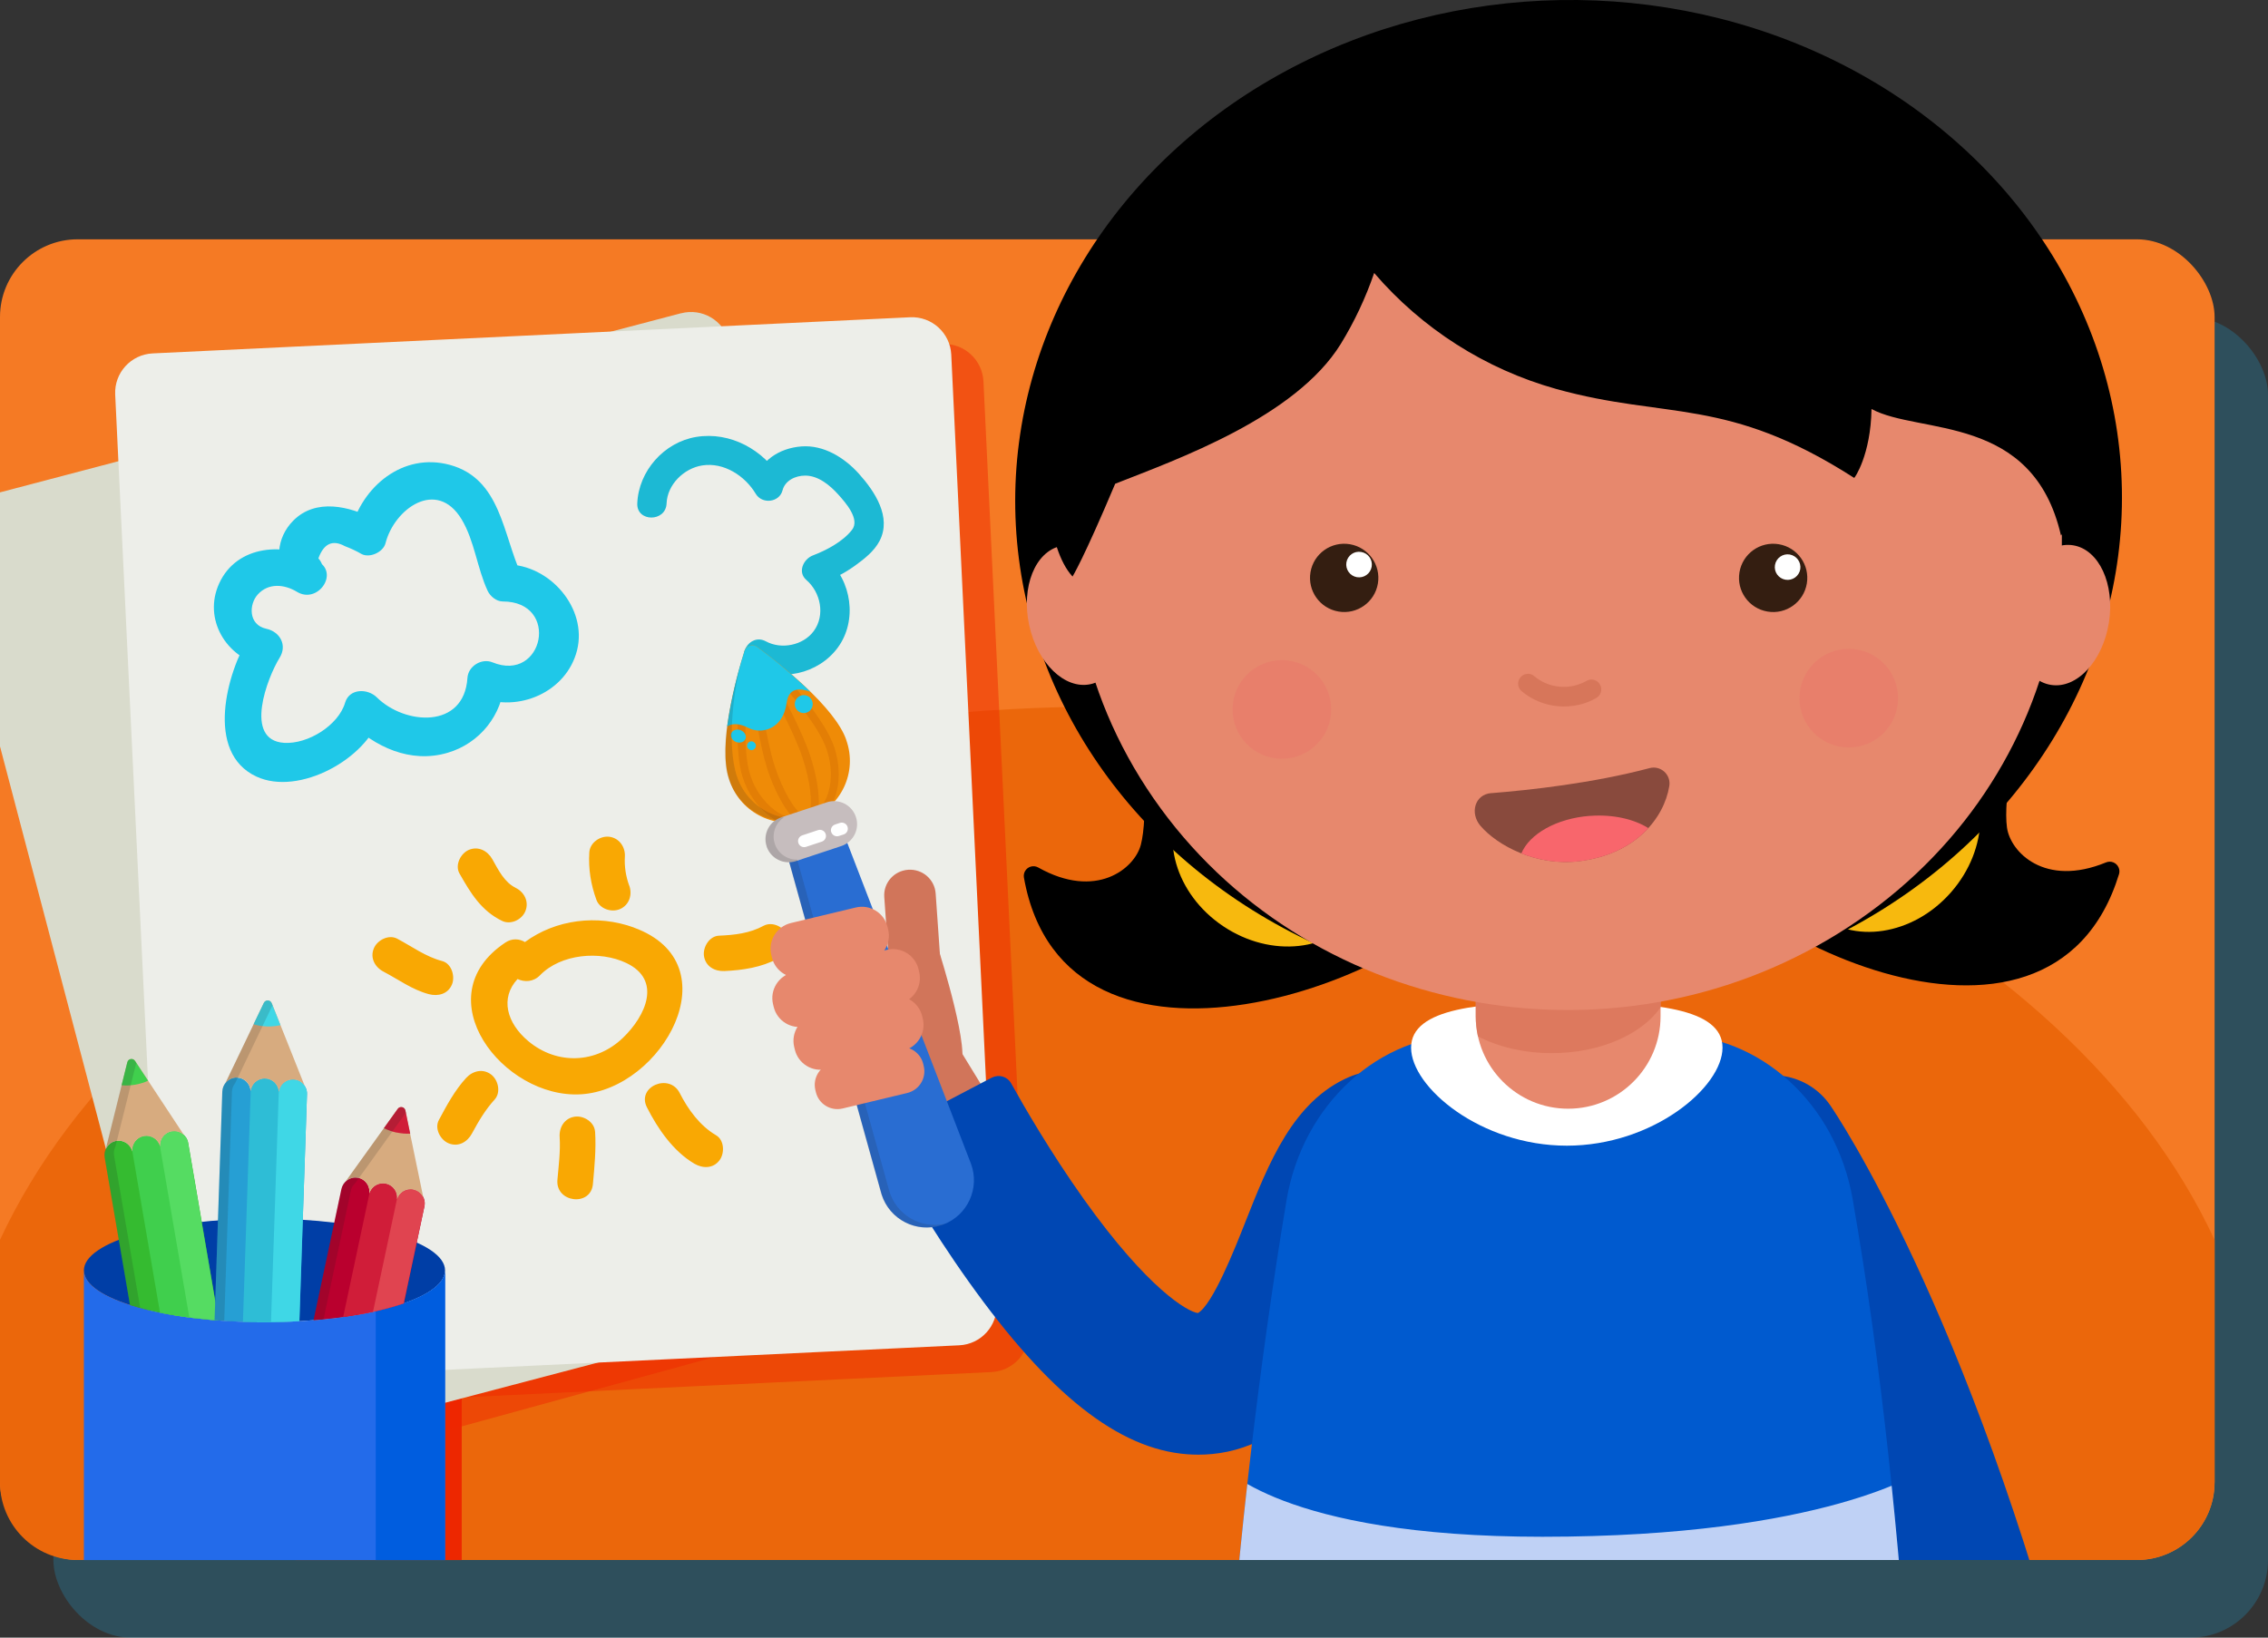 <?xml version="1.0" encoding="UTF-8"?><svg xmlns="http://www.w3.org/2000/svg" xmlns:xlink="http://www.w3.org/1999/xlink" viewBox="0 0 383.93 277.29"><rect x="0" y="0" width="383.93" height="277.29" fill="#333333" stroke="none"/><defs><style>.cls-1,.cls-2{fill:none;}.cls-3{fill:#f72e5e;opacity:.1;}.cls-4{clip-path:url(#clippath);}.cls-5{fill:#f57a24;}.cls-6{fill:#f8666c;}.cls-7{fill:#f7b90e;}.cls-8{fill:#0047b3;}.cls-9{fill:#003ea6;}.cls-10{fill:#005ddf;}.cls-11,.cls-12{fill:#ed2700;}.cls-13{fill:#eb670b;}.cls-14{fill:#ef8b07;}.cls-15{fill:#edeee9;}.cls-16{fill:#fff;}.cls-17{fill:#e7886d;}.cls-18{fill:#341e11;}.cls-19{fill:#2ebdd6;}.cls-20{fill:#ba002e;}.cls-21{fill:#d01d39;}.cls-22{fill:#c6bdbe;}.cls-23{fill:#d1755a;}.cls-24{fill:#c55f01;}.cls-25{fill:#d9dbcc;}.cls-26{fill:#d7ab7f;}.cls-27{fill:#e04450;}.cls-28{fill:#d7765a;}.cls-29{fill:#1fc8e8;}.cls-30{fill:#236bea;}.cls-31{fill:#1cb9d4;}.cls-32{fill:#231f20;}.cls-33{fill:#40cf4d;}.cls-34{fill:#3fd7e6;}.cls-35{fill:#35bb30;}.cls-36{fill:#894a3d;}.cls-37{fill:#269fd4;}.cls-38{fill:#296dd2;}.cls-39{fill:#55dc62;}.cls-40{fill:#211f1f;}.cls-40,.cls-41{opacity:.15;}.cls-40,.cls-42{isolation:isolate;}.cls-2{clip-rule:evenodd;}.cls-43{clip-path:url(#clippath-1);}.cls-44{clip-path:url(#clippath-4);}.cls-45{fill:#1cc1ff;opacity:.2;}.cls-46{opacity:.3;}.cls-47{fill:#f9a803;}.cls-47,.cls-48{fill-rule:evenodd;}.cls-48{fill:#005acf;}.cls-49{fill:#d97357;opacity:.68;}.cls-50{fill:#c1c3a4;opacity:.52;}.cls-12{opacity:.48;}.cls-51{fill:#eef;opacity:.8;}</style><clipPath id="clippath"><path id="Rounded_Rectangle_1_copy-2" class="cls-1" d="M13.15,40.6H361.73c7.26,0,13.15,4.74,13.15,10.59V253.55c0,5.85-5.89,10.59-13.15,10.59H13.15c-7.26,0-13.15-4.74-13.15-10.59V51.19c0-5.85,5.89-10.59,13.15-10.59Z"/></clipPath><clipPath id="clippath-1"><path class="cls-2" d="M316.45,300.97c-32.9,8.26-73.61,8.35-102.17,.27-4.29-1.21-7.14-5.69-6.78-10.55,2.23-29.96,5.57-59.15,10.27-87.38,2.72-16.33,15.65-28.17,30.71-28.17h34.48c14.97,0,27.84,11.7,30.66,27.91,4.88,27.97,7.84,57.33,9.87,87.38,.34,4.95-2.66,9.45-7.04,10.55Z"/></clipPath><clipPath id="clippath-4"><path class="cls-1" d="M75.34,215.11c0,4.84-13.69,8.77-30.57,8.77s-30.57-3.92-30.57-8.77c0-2.9-3.78-23.55,3.76-36.95,5.03-8.95,19.9-12.81,26.67-12.81s20.21,4.56,25.31,13.56c7.58,13.38,5.42,33.3,5.42,36.19Z"/></clipPath></defs><g class="cls-42"><g id="Layer_2"><g id="Layer_1-2"><g><rect id="Rounded_Rectangle_1" class="cls-45" x="9.04" y="53.68" width="374.89" height="223.62" rx="13.15" ry="13.15"/><rect id="Rounded_Rectangle_1_copy" class="cls-5" x="0" y="40.52" width="374.89" height="223.62" rx="13.15" ry="13.15"/><path class="cls-13" d="M374.89,250.99v-41.05c-24.27-52.24-99-90.3-187.44-90.3S24.27,157.69,0,209.94v41.05c0,7.26,5.89,13.15,13.15,13.15H361.73c7.26,0,13.15-5.89,13.15-13.15Z"/><path class="cls-50" d="M71.86,238.07l6.3-1.29v-21.68c0-1.73-1.76-3.35-4.79-4.71l1.3-6.14c.12-.55,.02-1.09-.21-1.56l-2.22-10.73s0,0,.01,0l-.73-3.54h0s-.08-.39-.08-.39c-.09-.47-.57-.68-.96-.54-.13,.05-.25,.13-.34,.26l-2.34,3.27s0,0,0,0l-.47,.65-5.97,8.31c-.37,.33-.64,.76-.75,1.28l-1.22,5.76c-1.7-.2-3.48-.36-5.32-.48l.72-21.28c.01-.33-.05-.65-.16-.94-.1-.25-.24-.48-.42-.69,.05,.06,.1,.11,.15,.17l-5.56-13.95c-.2-.51-.86-.6-1.2-.23-.05,.05-.1,.12-.13,.19l-1.74,3.62s0,0,0,0l-4.77,9.93c-.31,.39-.51,.88-.52,1.41v.07s0,.01,0,.02l-.73,21.77c-.93,.07-1.84,.15-2.74,.25l-2.29-13.37c-.1-.56-.38-1.03-.77-1.38l-6.03-9.15s0,0,.01,0l-1.99-3.02h0s-.21-.34-.21-.34c-.26-.4-.78-.42-1.09-.14-.1,.09-.18,.22-.22,.37l-.97,3.9s0,0,0,0l-.2,.81-2.46,9.89c-.22,.44-.31,.94-.22,1.47l2.4,14c-3.71,1.45-5.91,3.24-5.91,5.18l54.85,22.97Z"/><polyline class="cls-11" points="61.41 264.15 66.43 264.15 78.16 264.15 78.16 238.38 78.16 236.78 47.87 243.19 50.02 264.15 61.41 264.15"/><g class="cls-4"><g><path class="cls-12" d="M39.6,238.45l128.24-6.13c3.67-.18,6.5-3.29,6.33-6.96l-7.69-160.78c-.18-3.67-3.29-6.5-6.96-6.33l-128.24,6.13c-3.67,.18-6.5,3.29-6.33,6.96l7.69,160.78c.18,3.67,3.29,6.5,6.96,6.33Z"/><path class="cls-12" d="M42.97,251.17l123.81-33.97c3.54-.97,5.67-4.5,4.74-7.89L130.98,61.02c-.93-3.39-4.55-5.34-8.09-4.37L-.92,90.62c-3.54,.97-5.67,4.51-4.74,7.89L34.88,246.8c.93,3.39,4.55,5.34,8.09,4.37Z"/><path class="cls-25" d="M115.28,53.04L-4.15,84.46c-3.55,.93-5.68,4.57-4.74,8.13L30.53,242.43c.93,3.55,4.57,5.68,8.13,4.74l119.43-31.42c3.55-.93,5.68-4.57,4.74-8.13L123.41,57.79c-.93-3.55-4.57-5.68-8.13-4.74Z"/><path class="cls-15" d="M34.15,233.92l128.24-6.13c3.67-.18,6.5-3.29,6.33-6.96l-7.69-160.78c-.18-3.67-3.29-6.5-6.96-6.33L25.83,59.84c-3.67,.18-6.5,3.29-6.33,6.96l7.69,160.78c.18,3.67,3.29,6.5,6.96,6.33Z"/><path class="cls-47" d="M107.31,157.05c-6.2-2.25-13.23-1.38-18.45,2.46-.94-.56-2.17-.68-3.32,.09-13.8,9.2-.36,26.47,12.79,25.69,13.78-.81,25.77-22.13,8.97-28.23h0Zm-1.86,18.68c-4.53,4.36-11.13,4.62-15.98,.59-3.72-3.1-4.84-7.33-1.86-10.55,1.18,.55,2.67,.52,3.8-.63,3.53-3.64,10.15-4.21,14.6-2.09,6.08,2.88,3.33,8.94-.57,12.69h.01Zm-18.15-25.4c-1.9-.92-2.9-2.97-3.96-4.85-.8-1.42-2.37-2.26-3.99-1.57-1.37,.6-2.38,2.55-1.57,3.99,1.89,3.32,3.67,6.31,7.22,8.03,1.47,.71,3.36-.21,3.94-1.66,.65-1.6-.19-3.23-1.66-3.94h.01Zm19.21-.38c-.57-1.58-.83-3.24-.73-4.9,.1-1.63-.96-3.17-2.65-3.37-1.56-.18-3.27,1.01-3.37,2.65-.17,2.79,.25,5.42,1.2,8.03,.56,1.54,2.55,2.19,3.99,1.57,1.58-.69,2.13-2.45,1.57-3.99Zm26.75,8.37c-.61-1.4-2.54-2.34-3.99-1.57-2.35,1.28-4.92,1.57-7.56,1.68-1.64,.07-2.76,1.96-2.54,3.45,.27,1.76,1.81,2.61,3.45,2.54,3.12-.14,6.3-.62,9.07-2.12,1.43-.78,2.25-2.4,1.57-3.99h0Zm-58.4,4.41c-2.8-.73-5.12-2.47-7.64-3.8-1.44-.75-3.37,.26-3.94,1.66-.67,1.64,.21,3.19,1.66,3.94,2.53,1.33,4.84,3.05,7.64,3.8,1.58,.42,3.27-.01,3.94-1.66,.55-1.36-.07-3.52-1.66-3.94Zm8.28,19.21c-1.41-1.07-3.14-.61-4.24,.59-1.93,2.11-3.27,4.62-4.61,7.12-.78,1.44,.27,3.38,1.66,3.94,1.65,.67,3.16-.22,3.94-1.66,1.11-2.05,2.26-4.02,3.84-5.75,1.1-1.21,.62-3.32-.59-4.24Zm17.59,9.68c-.1-1.63-1.93-2.77-3.45-2.54-1.73,.26-2.65,1.81-2.54,3.45,.15,2.41-.17,4.83-.38,7.24-.34,3.88,5.67,4.6,6.01,.71,.27-2.96,.55-5.88,.37-8.86h-.01Zm20.48,.6c-2.73-1.6-4.74-4.37-6.15-7.15-1.76-3.45-7.32-1.07-5.55,2.42,1.84,3.64,4.47,7.46,8.05,9.56,1.41,.82,3.17,.83,4.24-.59,.89-1.18,.83-3.42-.59-4.24Z"/><path class="cls-29" d="M53.94,95.04c-5.55-3.35-13.83-2.83-16.83,3.73-2.78,6.05,1.19,12.57,7.35,13.91l-2.25-4.94c-3.8,6.09-7.57,19.68,1.2,23.75,7.23,3.36,18.82-3.09,20.93-10.31l-5.36,.91c4.44,4.39,10.48,7.22,16.77,5.38,5.49-1.6,9.3-6.43,9.66-12.07l-4.24,2.64c6.56,2.67,14.74-.84,16.52-7.95,1.77-7.11-4.63-14.52-11.95-14.52l2.54,1.8c-3.18-6.83-3.46-16.3-12.14-18.66-7.91-2.14-14.85,3.64-16.75,11.04l4.05-1.83c-4.26-2.21-9.98-3.61-13.79,.23-2.9,2.92-3.27,7.32-.57,10.44,2.65,3.05,7.49-.97,4.82-4.05,.92-2.52,2.41-3.2,4.49-2.06,.98,.37,1.93,.81,2.82,1.33,1.4,.73,3.67-.33,4.05-1.83,1.5-5.87,8.69-11,12.88-4.05,2.19,3.63,2.62,8.25,4.41,12.11,.43,.92,1.47,1.79,2.54,1.8,9.79,0,6.93,13.84-1.72,10.31-1.84-.75-4.11,.63-4.24,2.64-.56,8.68-10.58,8-15.35,3.28-1.53-1.51-4.63-1.55-5.36,.91-1.11,3.8-6.26,7.05-10.32,6.8-6.95-.44-2.79-11.15-.78-14.38,1.35-2.15,.09-4.44-2.25-4.94-3.04-.66-2.96-4.14-1.42-5.82,1.8-1.96,4.47-1.74,6.64-.42,3.45,2.08,7.11-3.04,3.63-5.13l.03-.03Z"/></g><path class="cls-31" d="M127.15,112.88c4.94,2.67,11.36,1.3,14.69-3.25s2.33-11.36-1.83-14.94l-1.1,4.15c2.06-.78,4.01-1.75,5.8-3.04,1.57-1.14,3.26-2.44,4.18-4.2,2.11-4.04-.83-8.42-3.49-11.38-2.44-2.72-5.96-4.92-9.74-4.63s-7.05,2.46-7.98,6.1l4.54-.59c-2.93-4.93-8.58-8.06-14.35-7.12-5.45,.89-9.77,5.77-9.99,11.26-.13,3.19,4.84,3.19,4.96,0s2.93-5.94,6.03-6.43c3.66-.58,7.25,1.76,9.06,4.8,1.07,1.8,4,1.5,4.54-.59,.42-1.63,2.14-2.49,3.84-2.49,2.19,0,4.15,1.6,5.59,3.2,1.18,1.32,3.75,4.17,2.33,5.99-1.55,1.99-4.32,3.45-6.63,4.33-1.59,.61-2.64,2.82-1.1,4.15,2.43,2.1,3.23,5.97,1.25,8.66-1.8,2.44-5.49,3.15-8.09,1.74-2.81-1.52-5.32,2.77-2.51,4.29h0Z"/><g><polygon class="cls-23" points="161.69 176.46 168.12 186.96 157.61 190.76 153.57 185.07 161.69 176.46"/><path class="cls-8" d="M167.92,182.47c1.17-.61,2.61-.19,3.25,.97,2.04,3.67,6.64,11.66,12.32,19.63,10.87,15.25,17.61,19.07,19.3,19.26h0c2.5-1.45,6.22-10.83,8.01-15.38,3.99-10.09,8.13-20.53,17.59-24.59,6.09-2.61,13.14,.21,15.75,6.3,2.43,5.68,.14,12.19-5.11,15.16-.33,.18-.61,.42-.82,.73-1.53,2.21-3.64,7.55-5.1,11.22-2.41,6.08-5.14,12.98-9.09,18.56-6.85,9.68-14.97,11.98-21.15,11.98-.66,0-1.29-.03-1.9-.07-11.64-.88-23.39-10.16-36.97-29.2-6.61-9.26-11.8-18.33-14.03-22.37-.66-1.19-.2-2.69,1-3.32l16.94-8.89Zm34.96,39.86h0Zm34.97-17.91s0,0,0,0c0,0,0,0,0,0Z"/><g><path class="cls-23" d="M154.95,172.32c-2.16-.12-3.95-1.82-4.11-4.02l-1.15-16.41c-.17-2.39,1.64-4.45,4.05-4.62,2.42-.16,4.48,1.63,4.65,4.02l1.15,16.41c.17,2.39-1.64,4.45-4.05,4.62-.18,.01-.37,.01-.54,0Z"/><path class="cls-23" d="M159.01,161.22s5.63,17.77,3.39,19.43c-2.24,1.66-15.43,15.21-22.52-2.61-7.09-17.82,19.13-16.82,19.13-16.82Z"/><g><path class="cls-38" d="M131.95,140.02l9.26-3.06,23.15,60.07c1.55,4.14-.55,8.76-4.69,10.31-.11,.04-.21,.08-.32,.11h0c-4.21,1.37-8.73-.94-10.09-5.15-.03-.08-.05-.16-.07-.24l-17.24-62.05Z"/><path class="cls-14" d="M143.26,125.32c1.94,5.44-.9,11.42-6.34,13.36-5.44,1.94-11.42-.9-13.36-6.34-.05-.15-.1-.3-.15-.45-1.94-5.77,1.25-17.19,2.61-21.63,.23-.74,1.02-1.15,1.76-.92,.15,.05,.29,.12,.42,.21,3.79,2.81,13.21,10.24,15.07,15.77Z"/><g class="cls-46"><path class="cls-24" d="M132.5,138.86l1.27-.42c-.94-.23-1.82-.65-2.59-1.22-1.98-1.52-3.44-3.61-4.18-6-1.29-3.93-.8-11.44-.14-16.99,.68,5.15,1.76,12.03,3.05,16.03,1.07,3.23,2.62,6.34,4.21,8.06l1.42-.47c-1.17-1.05-2.91-3.71-4.36-8.01-1.46-4.41-2.62-12.53-3.26-17.7,2.56,4.53,6.49,11.77,7.93,16.15,1.44,4.38,1.6,7.49,1.28,9.03l1.42-.47c.25-2.33-.36-5.75-1.43-8.98-1.31-3.96-4.52-10.09-7.07-14.6,3.79,4.06,8.61,9.76,9.91,13.68,1.26,3.81,.74,7.62-1.09,9.82l1.27-.42c.22-.07,.45-.13,.69-.16,1.32-2.56,1.56-6.12,.4-9.65-1.48-4.49-7.2-11.04-11.19-15.19-.63-.49-1.2-.92-1.68-1.28-.64-.44-1.51-.28-1.95,.36-.06,.09-.11,.19-.15,.29-.16,.53-.35,1.17-.56,1.87-.73,5.7-1.46,14.52,.03,19.04,.83,2.65,2.46,4.98,4.67,6.66,.45,.33,.92,.62,1.41,.86,.22-.12,.45-.22,.69-.29Z"/></g><circle class="cls-29" cx="136.06" cy="119.22" r="1.52" transform="translate(-27.94 195.57) rotate(-66.19)"/><ellipse class="cls-29" cx="124.99" cy="124.64" rx="1.07" ry="1.29" transform="translate(-37.43 193.75) rotate(-67.97)"/><ellipse class="cls-29" cx="127.21" cy="126.25" rx=".73" ry=".74" transform="translate(-51.1 144.34) rotate(-50.57)"/><path class="cls-22" d="M129.8,143.32c-.68-2.04,.43-4.25,2.47-4.93,0,0,0,0,0,0l7.69-2.54c2.04-.68,4.25,.43,4.93,2.48,.68,2.04-.43,4.25-2.48,4.93l-7.69,2.55c-2.05,.67-4.25-.44-4.93-2.48Z"/><path class="cls-16" d="M135.15,142.74c-.18-.53,.11-1.11,.64-1.29,0,0,0,0,0,0l2.68-.89c.54-.18,1.12,.11,1.3,.65,.18,.54-.11,1.12-.65,1.3h0l-2.67,.88c-.54,.18-1.12-.11-1.3-.65,0,0,0,0,0,0Z"/><path class="cls-16" d="M140.71,140.91c-.18-.54,.11-1.12,.65-1.3,0,0,0,0,0,0l.81-.27c.54-.18,1.12,.11,1.3,.65,.18,.54-.11,1.12-.65,1.3l-.8,.26c-.54,.18-1.12-.11-1.3-.65Z"/><path class="cls-29" d="M126.76,123.27c1.96,1.05,5.78,.41,6.41-4.3,.35-2.61,2.34-2.48,4.02-1.83-2.84-2.72-5.84-5.26-9.01-7.59-.63-.46-1.5-.32-1.96,.31-.09,.12-.16,.26-.21,.41-1.32,4.16-2.29,8.42-2.92,12.74,.77-.52,2-.61,3.66,.27Z"/><g class="cls-41"><path class="cls-32" d="M125.67,111.38h0c-1.5,5.02-4.08,15.17-2.32,20.51,1.19,3.59,4.22,6.25,7.93,6.97-1.79,1.2-2.26,3.63-1.05,5.41,.75,1.11,2.01,1.75,3.34,1.72l15.57,56.06c1.22,4.25,5.66,6.71,9.91,5.49,.1-.03,.2-.06,.3-.09h0c.23-.07,.46-.16,.68-.26-4.15,.97-8.33-1.48-9.51-5.58l-15.56-56.06c-2.16,.05-3.95-1.65-4-3.81-.03-1.33,.61-2.58,1.71-3.32-3.71-.72-6.74-3.39-7.93-6.97-1.77-5.35-.56-15.06,.94-20.07Z"/></g></g><path class="cls-17" d="M134.44,177.27l.11,.45c.57,2.39,2.98,3.87,5.38,3.29l12.96-3.11c2.41-.58,3.9-2.98,3.33-5.38l-.11-.45c-.57-2.39-2.98-3.87-5.38-3.29l-12.96,3.11c-2.41,.58-3.9,2.98-3.33,5.38Z"/><path class="cls-17" d="M138.02,184.54l.09,.38c.48,2.02,2.51,3.26,4.54,2.77l10.92-2.62c2.03-.49,3.28-2.51,2.81-4.53l-.09-.38c-.48-2.02-2.51-3.26-4.54-2.77l-10.92,2.62c-2.03,.49-3.28,2.51-2.81,4.53Z"/><path class="cls-17" d="M130.86,170.03l.11,.45c.57,2.39,2.98,3.87,5.38,3.29l15.92-3.82c2.41-.58,3.9-2.98,3.33-5.38l-.11-.45c-.57-2.39-2.98-3.87-5.38-3.29l-15.92,3.82c-2.41,.58-3.9,2.98-3.33,5.38Z"/><path class="cls-17" d="M130.56,161.67l.11,.45c.57,2.39,2.98,3.87,5.38,3.29l10.97-2.63c2.41-.58,3.9-2.98,3.33-5.38l-.11-.45c-.57-2.39-2.98-3.87-5.38-3.29l-10.97,2.63c-2.41,.58-3.9,2.98-3.33,5.38Z"/></g></g><g><path class="cls-8" d="M349.21,294.77c1.56-.4,2.5-1.99,2.1-3.54-18.05-69.53-40.52-102.67-41.48-104.07-3.68-5.35-10.98-6.69-16.34-3.03-5.35,3.67-6.72,10.99-3.07,16.35,.05,.08,5.48,8.11,12.94,24.3,6.7,14.55,16.43,38.76,25.14,72.27,.4,1.55,1.98,2.49,3.53,2.1l17.18-4.37Z"/><g><g><path class="cls-48" d="M316.45,300.97c-32.9,8.26-73.61,8.35-102.17,.27-4.29-1.21-7.14-5.69-6.78-10.55,2.23-29.96,5.57-59.15,10.27-87.38,2.72-16.33,15.65-28.17,30.71-28.17h34.48c14.97,0,27.84,11.7,30.66,27.91,4.88,27.97,7.84,57.33,9.87,87.38,.34,4.95-2.66,9.45-7.04,10.55Z"/><g class="cls-43"><path class="cls-51" d="M261.09,279.26c-22.69,0-40.67-2.95-53.45-8.78-10.53-4.8-14.25-10.19-15.14-11.73l14.56-10.26c-.21-.36-.34-.53-.34-.54,.09,.12,10.02,12.26,54.37,12.26,47.99,0,64.45-11.24,64.6-11.36l9.66,15.79c-2.01,1.5-21.18,14.61-74.26,14.61Z"/></g></g><path class="cls-16" d="M291.59,177.39c0,6.72-11.8,16.6-26.36,16.6s-26.36-9.88-26.36-16.6,11.8-7.73,26.36-7.73,26.36,1.01,26.36,7.73Z"/></g><path class="cls-17" d="M249.82,156.9h31.28v15.19c0,8.63-7.01,15.64-15.64,15.64h0c-8.63,0-15.64-7.01-15.64-15.64v-15.19h0Z"/><path class="cls-49" d="M281.1,170.59v-10.98c-.68-.97-1.54-1.88-2.55-2.71h-28.74v15.19c0,1.17,.14,2.3,.38,3.4,3.44,1.77,7.78,2.83,12.5,2.83,8.17,0,15.21-3.17,18.4-7.73Z"/></g></g><g><g><path d="M280.04,136.85c10.29,21.49,67.03,49.11,78.67,11.16,.11-.36,.09-.75-.06-1.1-.35-.84-1.31-1.23-2.15-.88-10.36,4.26-16.2-1.76-16.76-5.93-1.3-9.56,8.02-42.01,8.02-42.01l-67.72,38.76"/><path d="M252.77,147.09c-12.84,20.08-72.51,40.58-79.44,1.5-.06-.37,0-.76,.19-1.09,.45-.79,1.45-1.06,2.24-.61,9.76,5.49,16.29,.22,17.36-3.84,2.45-9.33-2.84-42.67-2.84-42.67l62.49,46.72"/><ellipse class="cls-7" cx="215.36" cy="144.43" rx="14.9" ry="17.68" transform="translate(-24.53 242.9) rotate(-56.16)"/><ellipse class="cls-7" cx="319.07" cy="141.26" rx="17.68" ry="14.9" transform="translate(2.59 288.23) rotate(-48.79)"/><ellipse cx="265.53" cy="84.54" rx="93.68" ry="84.54" transform="translate(-1.42 4.6) rotate(-.99)"/></g><g><path class="cls-17" d="M195.28,135.19c25.35,36.62,77.24,46.85,115.92,22.85,38.67-24,49.48-73.13,24.13-109.75C309.98,11.66,258.09,1.43,219.41,25.43c-38.67,24-49.48,73.14-24.13,109.76"/><path class="cls-17" d="M174.22,105.84c1.39,6.46,6.03,10.94,10.37,10.01,4.34-.93,6.74-6.92,5.36-13.38-1.39-6.46-6.03-10.94-10.37-10.02-4.34,.93-6.75,6.92-5.36,13.39"/><path class="cls-17" d="M341.12,102.9c-1.03,6.53,1.68,12.38,6.07,13.07,4.39,.7,8.78-4.03,9.81-10.56,1.03-6.53-1.68-12.38-6.07-13.08-4.38-.7-8.77,4.03-9.81,10.56"/><g><path class="cls-18" d="M305.86,98.81c-.53,3.15-3.51,5.28-6.66,4.74-3.15-.53-5.27-3.5-4.74-6.66,.53-3.15,3.51-5.27,6.66-4.74,3.15,.53,5.27,3.51,4.74,6.66"/><path class="cls-16" d="M304.75,96.38c-.2,1.18-1.32,1.98-2.5,1.78-1.18-.2-1.98-1.31-1.78-2.49,.2-1.18,1.32-1.98,2.5-1.78,1.18,.21,1.97,1.32,1.78,2.5"/></g><path class="cls-28" d="M267.26,119.34c-1.14,.26-2.33,.35-3.53,.24-2.3-.21-4.43-1.1-6.16-2.56-.79-.66-.77-1.89,.02-2.54h0c.61-.51,1.51-.53,2.11-.01,1.21,1.03,2.71,1.66,4.32,1.8,1.62,.15,3.2-.21,4.58-1,.69-.4,1.57-.22,2.08,.39h0c.66,.79,.46,2-.43,2.51-.94,.54-1.95,.94-2.99,1.18Z"/><path class="cls-3" d="M321.3,118.34c.07-4.61-3.6-8.4-8.21-8.47-4.6-.07-8.4,3.6-8.47,8.21-.08,4.61,3.6,8.4,8.21,8.48,4.61,.07,8.4-3.6,8.47-8.21"/><path class="cls-3" d="M225.34,120.25c.07-4.61-3.6-8.4-8.21-8.47-4.6-.07-8.4,3.6-8.47,8.21-.08,4.61,3.6,8.4,8.21,8.48,4.61,.07,8.4-3.6,8.47-8.21"/><g><path class="cls-18" d="M233.25,98.81c-.53,3.15-3.51,5.27-6.66,4.74-3.15-.53-5.28-3.51-4.75-6.66,.53-3.15,3.51-5.27,6.67-4.74,3.14,.53,5.27,3.51,4.74,6.66"/><path class="cls-16" d="M232.2,95.95c-.2,1.18-1.31,1.98-2.5,1.78-1.18-.2-1.97-1.32-1.78-2.5,.2-1.18,1.31-1.98,2.5-1.77,1.18,.2,1.98,1.31,1.78,2.49"/></g><g><path class="cls-36" d="M252.43,134.3c6.56-.52,17.25-1.7,26.81-4.24,1.89-.5,3.66,1.11,3.34,3.04-.88,5.43-5.73,11.57-15.29,12.72-7.22,.87-13.78-2.62-16.67-5.98-1.83-2.13-.99-5.32,1.81-5.55Z"/><path class="cls-6" d="M269.17,138.14c-5.67,.42-10.29,3.08-11.63,6.37,2.86,1.13,6.23,1.75,9.75,1.33,5.35-.65,9.22-2.85,11.75-5.62-2.44-1.53-5.99-2.36-9.88-2.07Z"/></g></g><path d="M352.88,75.28c.37-4.68-3.49-12.76-5.11-17.16-6.79-30.84-41.62-54.29-83.56-54.25-37.08,.07-68.55,18.47-79.96,44.06-2.42,3.85-4.17,8.09-5.15,12.54-.33,1.65-.59,3.28-.74,4.9-1.26,1.13-2.03,1.86-2.03,1.86,.25,13.06,.79,25.54,5.23,30.39,0,0,1.85-2.96,7.22-15.71,10.47-4.13,30.5-11.23,38.19-23.68,2.32-3.78,4.21-7.81,5.65-12.01,8.11,9.45,18.83,16.28,30.82,19.64,18.73,5.22,28.87,1.21,50.44,15.06,.06,.04,2.81-3.9,2.93-11.67,8.05,4.37,27.34,.7,32.07,21.41,3.06-3.35,3.2-5.13,4.01-15.38Z"/></g><g><ellipse class="cls-9" cx="44.77" cy="215.11" rx="30.57" ry="8.77"/><path class="cls-30" d="M14.2,264.15v-49.04c0,4.84,13.69,8.77,30.57,8.77s30.57-3.92,30.57-8.77v49.04H14.2Z"/><path class="cls-10" d="M63.61,222.01v42.14h11.73v-49.04c0,2.8-4.59,5.3-11.73,6.9Z"/><g class="cls-44"><g><g><path class="cls-35" d="M19.53,193.2c1.3-.3,2.56,.5,2.87,1.76-.12-1.24,.74-2.38,1.98-2.59,1.25-.21,2.43,.58,2.73,1.78-.12-1.24,.74-2.38,1.98-2.59,1.31-.22,2.55,.66,2.77,1.96l9.97,58.16c.51,2.97-1.48,5.78-4.45,6.29l-3.41,.59c-2.97,.51-5.78-1.48-6.29-4.45l-9.95-58.07c-.22-1.27,.56-2.54,1.8-2.83h0Z"/><path class="cls-39" d="M24.36,192.37h0c1.25-.22,2.43,.57,2.73,1.78-.12-1.24,.74-2.38,1.98-2.59,1.31-.22,2.55,.66,2.77,1.96l9.97,58.16c.51,2.97-1.48,5.78-4.45,6.29l-1.71,.29-11.29-65.9h-.01Z"/><path class="cls-33" d="M32.93,256.38l-10.54-61.5c-.08-1.21,.76-2.31,1.98-2.52,1.22-.21,2.38,.54,2.71,1.72l10.54,61.5c.21,1.26-.63,2.45-1.89,2.67l-.13,.03c-1.26,.21-2.45-.63-2.67-1.89h0Z"/><path class="cls-26" d="M29.09,191.56c-1.25,.21-2.1,1.35-1.98,2.59-.3-1.21-1.48-1.99-2.73-1.78-1.25,.21-2.1,1.35-1.98,2.59-.3-1.21-1.48-1.99-2.73-1.78-.79,.13-1.42,.64-1.74,1.31l3.64-14.61c.15-.62,.96-.75,1.31-.22l8.27,12.54c-.53-.5-1.28-.75-2.05-.62h.01Z"/><path class="cls-33" d="M22.87,183.67c-.79,.13-1.57,.16-2.29,.09l.97-3.9c.15-.62,.96-.75,1.31-.22l2.21,3.35c-.66,.31-1.41,.54-2.21,.68h.01Z"/><path class="cls-40" d="M30.37,256.27c-.05-.07-.11-.14-.16-.21-.15-.22-.3-.44-.41-.68v-.03c-.25-.47-.42-.98-.52-1.53l-9.97-58.16c-.09-.53,0-1.06,.23-1.5l2.65-10.68,.88-3.52-.21-.33c-.35-.53-1.16-.39-1.31,.22l-.97,3.89-2.65,10.68c-.23,.45-.33,.96-.23,1.5l9.97,58.16c.1,.54,.26,1.06,.51,1.53v.03c.13,.24,.27,.46,.43,.68,.05,.07,.11,.14,.16,.21,1.2,1.52,3.16,2.35,5.21,2l1.62-.28c-2.04,.35-4.01-.48-5.21-2h0Z"/></g><g><path class="cls-20" d="M60.51,199.39c1.32,.2,2.19,1.41,2.01,2.7,.35-1.19,1.57-1.93,2.8-1.67,1.24,.26,2.04,1.43,1.88,2.66,.35-1.19,1.57-1.93,2.8-1.67,1.3,.27,2.12,1.55,1.85,2.85l-12.26,57.72c-.62,2.95-3.52,4.82-6.47,4.2l-3.38-.72c-2.95-.62-4.82-3.52-4.2-6.47l12.25-57.63c.27-1.26,1.46-2.16,2.72-1.96h0Z"/><path class="cls-27" d="M65.31,200.41h0c1.24,.26,2.04,1.43,1.88,2.67,.35-1.19,1.57-1.93,2.8-1.67,1.3,.27,2.12,1.55,1.85,2.85l-12.26,57.72c-.62,2.95-3.52,4.82-6.47,4.2l-1.7-.36,13.9-65.4h0Z"/><path class="cls-21" d="M49.58,263.05l12.97-61.03c.38-1.15,1.56-1.86,2.77-1.6,1.21,.26,2.01,1.39,1.88,2.6l-12.97,61.03c-.27,1.25-1.49,2.04-2.74,1.78l-.13-.02c-1.25-.27-2.04-1.49-1.78-2.74h0Z"/><path class="cls-26" d="M70,201.41c-1.24-.26-2.45,.48-2.8,1.67,.17-1.23-.64-2.4-1.88-2.66-1.24-.26-2.45,.48-2.8,1.67,.17-1.23-.64-2.4-1.88-2.66-.78-.17-1.55,.07-2.1,.57l8.78-12.22c.37-.52,1.17-.34,1.3,.27l3.04,14.71c-.31-.66-.91-1.17-1.68-1.33h.02Z"/><path class="cls-21" d="M67.15,191.78c-.78-.17-1.51-.43-2.16-.76l2.34-3.27c.37-.52,1.17-.34,1.3,.27l.81,3.93c-.73,.04-1.51-.02-2.3-.19h0Z"/><path class="cls-40" d="M47.25,262c-.02-.08-.05-.17-.07-.25-.06-.26-.11-.52-.13-.79v-.03c-.05-.53-.02-1.06,.09-1.61l12.26-57.72c.11-.53,.4-.98,.77-1.31l6.42-8.94,2.12-2.94-.08-.38c-.13-.62-.93-.79-1.3-.27l-2.34,3.26-6.42,8.94c-.38,.33-.66,.78-.77,1.31l-12.26,57.72c-.11,.54-.15,1.08-.1,1.61v.03c.02,.26,.07,.53,.13,.79,.02,.09,.05,.17,.07,.25,.55,1.85,2.07,3.36,4.1,3.79l1.61,.34c-2.02-.43-3.54-1.93-4.1-3.79h0Z"/></g><g><path class="cls-37" d="M39.97,182.45c1.33-.03,2.4,1.01,2.45,2.3,.13-1.23,1.2-2.18,2.46-2.14,1.27,.04,2.27,1.06,2.31,2.3,.13-1.23,1.2-2.18,2.46-2.14,1.32,.04,2.36,1.16,2.32,2.48l-1.99,58.97c-.1,3.01-2.63,5.36-5.63,5.26l-3.45-.12c-3.01-.1-5.36-2.63-5.26-5.63l1.99-58.88c.04-1.28,1.05-2.38,2.34-2.41Z"/><path class="cls-34" d="M51.26,206.69l-1.27,37.55c-.1,3.01-2.63,5.36-5.63,5.26l-1.74-.06,2.25-66.82h.01s0,0,0,0c1.27,.04,2.27,1.06,2.31,2.3,.13-1.23,1.2-2.18,2.46-2.14,1.32,.04,2.36,1.16,2.32,2.48l-.72,21.43"/><path class="cls-19" d="M40.34,247.05l2.1-62.36c.17-1.2,1.22-2.11,2.45-2.07,1.24,.04,2.22,1.01,2.3,2.23l-2.1,62.36c-.05,1.28-1.12,2.28-2.39,2.24h-.13c-1.28-.06-2.28-1.12-2.24-2.4Z"/><path class="cls-26" d="M49.67,182.78c-1.26-.04-2.33,.9-2.46,2.14-.06-1.24-1.05-2.26-2.31-2.3-1.26-.04-2.33,.9-2.46,2.14-.06-1.24-1.05-2.26-2.31-2.3-.8-.03-1.52,.34-1.97,.93l6.51-13.57c.28-.57,1.1-.54,1.33,.04l5.56,13.95c-.42-.6-1.1-1-1.88-1.02Z"/><path class="cls-34" d="M45.18,173.8c-.81-.03-1.56-.16-2.26-.37l1.74-3.62c.28-.57,1.1-.54,1.33,.04l1.49,3.73c-.71,.16-1.49,.25-2.3,.22Z"/><path class="cls-40" d="M37.86,246.43l-.12-.24c-.11-.24-.2-.49-.27-.75v-.03c-.14-.51-.21-1.05-.19-1.6l1.99-58.97c.02-.54,.21-1.03,.53-1.42l4.76-9.93,1.57-3.27-.14-.36c-.23-.59-1.06-.62-1.33-.04l-1.74,3.62-4.76,9.93c-.31,.39-.51,.89-.53,1.42l-1.99,58.97c-.02,.55,.05,1.09,.18,1.6v.03c.08,.26,.17,.51,.27,.76l.12,.24c.87,1.73,2.63,2.94,4.69,3.01l1.64,.06c-2.07-.07-3.83-1.28-4.69-3.01Z"/></g></g></g></g></g></g></g></g></svg>